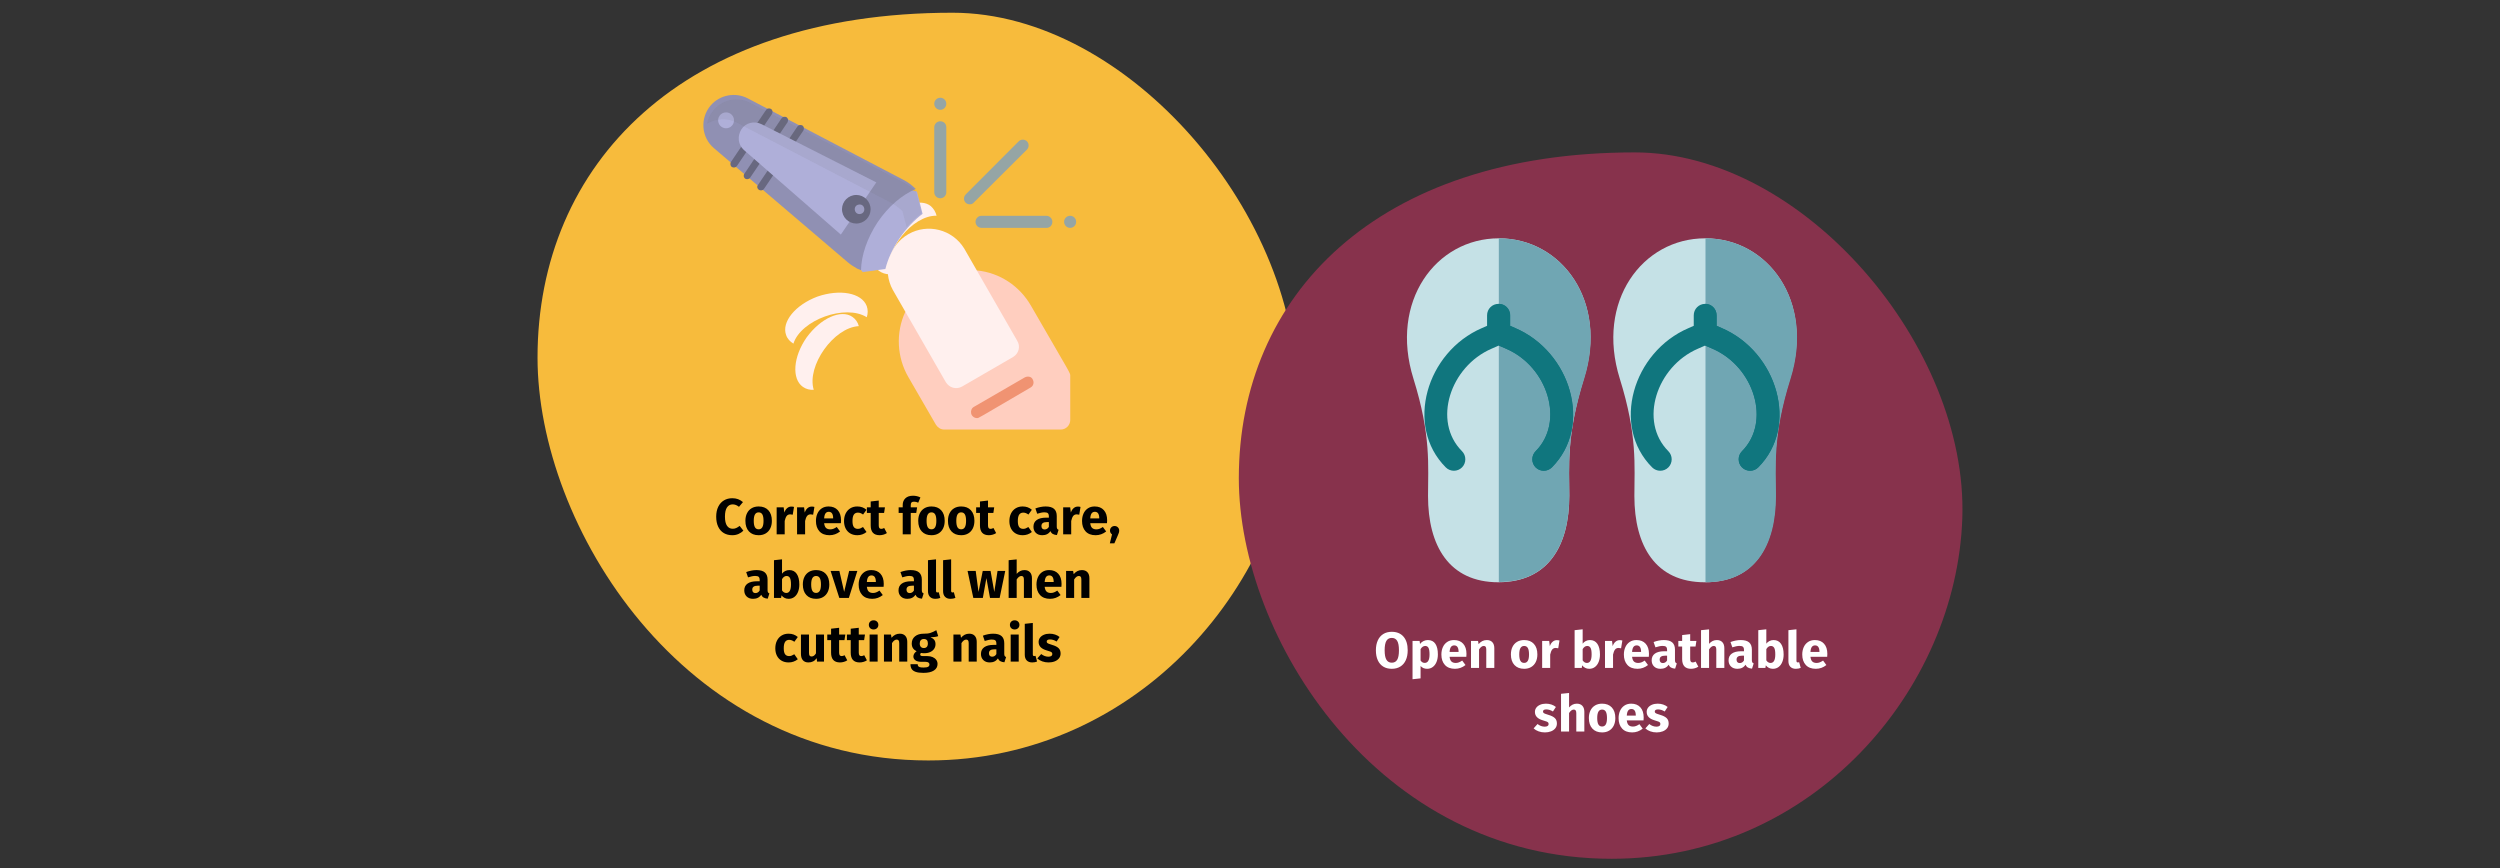 <?xml version="1.0" encoding="UTF-8"?>
<svg xmlns="http://www.w3.org/2000/svg" xmlns:xlink="http://www.w3.org/1999/xlink" width="786px" height="273px" viewBox="0 0 786 273" version="1.1">
  <rect x="0" y="0" width="786" height="273" fill="#333333" stroke="none"/>
  <title>onychocryptosis-eingewachsener-nagel-vorbeugung-en</title>
  <g id="Page-1" stroke="none" stroke-width="1" fill="none" fill-rule="evenodd">
    <g id="vorlage" transform="translate(-123, -2181)">
      <g id="onychocryptosis-eingewachsener-nagel-vorbeugung-en" transform="translate(123, 2181)">
        <rect id="Rectangle" x="0" y="0" width="786" height="273"></rect>
        <g id="Group-2" transform="translate(169, 4)" fill-rule="nonzero">
          <g id="Oval-Copy-2-Clipped" fill="#F7BB3C">
            <path d="M122.868,235.088 C189.243,235.088 236.653,178.667 238.55,121.646 C240.446,64.624 186.149,0 130.454,0 C45.215,0 7.10542736e-15,47.818 7.10542736e-15,108.441 C7.10542736e-15,161.161 45.514,235.088 122.868,235.088 Z" id="Oval-Copy-2"></path>
          </g>
          <g id="nail-clipper-Clipped" transform="translate(77.86, 26.728)">
            <g id="Group" transform="translate(-0, 0)">
              <path d="M60.279,54.303 C67.466,55.003 73.754,59.204 77.347,65.507 C90.223,87.815 89.624,86.415 89.624,87.515 L89.624,101.32 C89.624,102.921 88.326,104.321 86.63,104.321 L49.999,104.321 C48.901,104.321 48.003,103.721 47.404,102.821 L38.72,87.815 C35.127,81.613 34.728,73.91 37.722,67.407 L60.279,54.303 Z" id="Shape" fill="#FFCEBF"></path>
              <path d="M71.658,81.513 L55.588,90.816 C53.792,91.817 51.596,91.216 50.498,89.416 L33.829,60.405 C30.436,54.202 32.632,46.4 38.72,42.898 C44.809,39.397 52.594,41.398 56.287,47.4 L72.955,76.411 C74.053,78.212 73.455,80.412 71.658,81.513 L71.658,81.513 Z" id="Shape_1_" fill="#FFF0EE"></path>
              <path d="M60.279,100.72 C59.481,100.72 58.682,100.12 58.483,99.319 C58.283,98.519 58.583,97.619 59.281,97.219 L75.351,87.915 C75.75,87.715 76.249,87.615 76.748,87.715 C77.247,87.815 77.647,88.115 77.846,88.615 C78.345,89.516 78.046,90.616 77.148,91.116 C59.78,101.22 60.978,100.72 60.279,100.72 Z" id="Shape_2_" fill="#F09372"></path>
              <g transform="translate(46.868, 0)" fill="#95A5A5">
                <path d="M35.333,40.915 L14.872,40.915 C13.874,40.915 12.976,40.115 12.976,39.015 C12.976,38.014 13.774,37.114 14.872,37.114 L35.233,37.114 C36.232,37.114 37.13,37.914 37.13,39.015 C37.13,40.115 36.331,40.915 35.333,40.915 Z" id="Shape_3_"></path>
                <path d="M1.896,31.612 C0.898,31.612 0,30.812 0,29.711 L0,9.303 C0,8.303 0.798,7.403 1.896,7.403 C2.994,7.403 3.793,8.203 3.793,9.303 L3.793,29.711 C3.793,30.812 2.895,31.612 1.896,31.612 Z" id="Shape_4_"></path>
                <path d="M11.179,33.513 C10.38,33.513 9.782,33.112 9.482,32.412 C9.183,31.712 9.382,30.912 9.881,30.411 L26.55,13.705 C27.249,13.005 28.446,13.005 29.145,13.705 C29.844,14.405 29.844,15.606 29.145,16.306 L12.476,32.912 C12.177,33.313 11.678,33.513 11.179,33.513 Z" id="Shape_5_"></path>
                <ellipse id="Oval" cx="1.896" cy="1.901" rx="1.896" ry="1.901"></ellipse>
                <ellipse id="Oval_1_" cx="42.719" cy="39.015" rx="1.896" ry="1.901"></ellipse>
              </g>
              <path d="M45.807,34.095 C46.705,34.895 47.304,35.896 47.603,37.096 C40.018,36.896 31.035,48.1 32.731,55.503 C31.534,55.503 30.436,55.103 29.438,54.403 C26.144,51.702 27.042,44.999 31.534,39.397 C36.125,33.795 42.513,31.394 45.807,34.095 Z" id="Shape_6_" fill="#FFF0EE"></path>
              <path d="M25.645,65.507 C26.044,66.607 26.044,67.908 25.645,69.008 C18.957,64.806 4.984,69.808 2.588,77.311 C1.59,76.711 0.692,75.811 0.293,74.61 C-1.205,70.509 3.187,65.107 10.174,62.506 C17.161,60.105 24.048,61.305 25.645,65.507 Z" id="Shape_7_" fill="#FFF0EE"></path>
              <path d="M21.153,68.908 C22.151,69.608 22.85,70.609 23.149,71.809 C15.264,72.209 6.681,84.314 8.976,91.817 C7.779,91.917 6.581,91.617 5.583,90.916 C1.989,88.415 2.488,81.413 6.78,75.31 C11.172,69.308 17.56,66.407 21.153,68.908 Z" id="Shape_8_" fill="#FFF0EE"></path>
            </g>
          </g>
          <path d="M337.663,266 C401.043,266 446.158,212.78 447.954,158.86 C449.751,104.939 398.049,43.917 344.949,43.917 C263.602,43.917 220.484,89.134 220.484,146.355 C220.484,196.174 263.902,266 337.663,266 Z" id="Oval-Copy-4" fill="#87324C"></path>
          <g id="Path" transform="translate(273.347, 70.927)">
            <path d="M28.883,0 C9.12,0 -5.552,19.807 2.034,44.117 C7.623,62.023 6.625,71.527 6.625,81.03 C6.625,96.636 13.212,108.141 28.783,108.141 C44.553,108.041 51.041,96.536 51.041,80.93 C51.041,71.727 50.043,62.123 55.632,44.017 C63.318,19.807 48.646,0 28.883,0 Z" fill="#C5E1E6"></path>
            <path d="M55.732,44.117 C50.043,62.123 51.041,71.727 51.041,80.93 C51.041,96.536 44.453,108.041 28.883,108.041 L28.883,108.041 L28.883,0 L28.883,0 C48.646,0 63.318,19.807 55.732,44.117 Z" fill="#70A6B3"></path>
            <path d="M33.973,28.211 L32.376,27.51 L32.376,24.209 C32.376,22.208 30.779,20.608 28.783,20.608 C26.787,20.608 25.19,22.208 25.19,24.209 L25.19,27.51 L23.593,28.211 C6.126,35.713 -0.761,59.022 12.214,72.027 C13.612,73.428 15.907,73.428 17.305,72.027 C18.702,70.627 18.702,68.326 17.305,66.925 C7.922,57.522 13.612,40.315 26.587,34.713 L28.883,33.713 L31.179,34.713 C44.354,40.415 49.644,57.722 40.461,66.925 C39.064,68.326 39.064,70.627 40.461,72.027 C41.858,73.428 44.154,73.428 45.551,72.027 C58.527,59.022 51.54,35.713 33.973,28.211 Z" fill="#10767E"></path>
            <path d="M45.551,72.027 C44.154,73.428 41.858,73.428 40.461,72.027 C39.064,70.627 39.064,68.326 40.461,66.925 C49.644,57.722 44.354,40.415 31.179,34.713 L28.883,33.713 L28.883,20.608 C30.879,20.608 32.476,22.208 32.476,24.209 L32.476,27.51 L34.073,28.211 C51.54,35.713 58.527,59.022 45.551,72.027 L45.551,72.027 Z" fill="#10767E"></path>
            <path d="M93.76,0 C73.998,0 59.325,19.807 66.911,44.117 C72.501,62.023 71.502,71.527 71.502,81.03 C71.502,96.636 78.09,108.141 93.661,108.141 C109.331,108.141 115.819,96.636 115.819,81.03 C115.819,71.827 114.821,62.223 120.41,44.117 C128.195,19.807 113.523,0 93.76,0 Z" fill="#C5E1E6"></path>
            <path d="M120.61,44.117 C114.92,62.123 116.018,71.827 116.018,81.03 C116.018,96.636 109.431,108.141 93.86,108.141 L93.86,108.141 L93.86,0 L93.86,0 C113.523,0 128.195,19.807 120.61,44.117 Z" fill="#70A6B3"></path>
            <path d="M98.951,28.211 L97.354,27.51 L97.354,24.209 C97.354,22.208 95.757,20.608 93.76,20.608 C91.764,20.608 90.167,22.208 90.167,24.209 L90.167,27.51 L88.57,28.211 C71.003,35.713 64.116,59.022 77.092,72.027 C78.489,73.428 80.785,73.428 82.182,72.027 C83.58,70.627 83.58,68.326 82.182,66.925 C72.8,57.522 78.489,40.315 91.465,34.713 L93.76,33.713 L96.056,34.713 C109.231,40.415 114.521,57.722 105.339,66.925 C103.941,68.326 103.941,70.627 105.339,72.027 C106.736,73.428 109.032,73.428 110.429,72.027 C123.404,59.022 116.418,35.713 98.951,28.211 L98.951,28.211 Z" fill="#10767E"></path>
            <path d="M110.429,72.027 C109.032,73.428 106.736,73.428 105.339,72.027 C103.941,70.627 103.941,68.326 105.339,66.925 C114.521,57.722 109.231,40.415 96.056,34.713 L93.76,33.713 L93.76,20.608 C95.757,20.608 97.354,22.208 97.354,24.209 L97.354,27.51 L98.951,28.211 C116.418,35.713 123.404,59.022 110.429,72.027 L110.429,72.027 Z" fill="#10767E"></path>
          </g>
        </g>
        <g id="nail-clippers" transform="translate(256.186, 56.794) rotate(79) translate(-256.186, -56.794) translate(224.695, 25.541)" fill-rule="nonzero">
          <path d="M62.583,21.972 L62.983,14.781 C59.986,13.383 57.09,11.286 54.393,8.589 C51.697,5.893 49.6,2.896 48.201,0 L41.01,0.399 L38.114,6.292 L56.691,24.968 L62.583,21.972 L62.583,21.972 L62.583,21.972 Z" id="Path_1_" fill="#AFAFD9"></path>
          <path d="M61.884,22.372 C57.29,21.373 52.396,18.576 48.101,14.382 C43.807,10.087 41.11,5.193 40.112,0.599 C38.813,1.498 37.615,2.497 36.616,3.795 L2.06,47.04 C-0.637,50.436 -0.736,55.429 2.06,58.925 C5.356,63.02 11.348,63.719 15.443,60.423 L58.688,25.967 C59.587,25.268 60.386,24.369 61.185,23.47 C61.385,23.071 61.684,22.771 61.884,22.372 Z" id="Path_2_" fill="#9090B3"></path>
          <circle id="Oval_2_" fill="#AFAFD9" cx="7.553" cy="55.03" r="2.497"></circle>
          <g id="Group_1_" transform="translate(6.431, 31.473)" fill="#686880">
            <path d="M22.971,17.578 L7.291,1.898 C6.891,1.498 6.891,0.799 7.291,0.3 C7.69,-0.1 8.389,-0.1 8.889,0.3 L24.569,15.98 C24.968,16.379 24.968,17.078 24.569,17.578 C24.069,18.077 23.37,18.077 22.971,17.578 Z" id="Path_3_"></path>
            <path d="M18.676,21.073 L3.795,6.292 C3.396,5.893 3.396,5.193 3.795,4.694 C4.195,4.295 4.894,4.295 5.393,4.694 L20.274,19.575 C20.674,19.975 20.674,20.674 20.274,21.173 C19.775,21.573 19.076,21.573 18.676,21.073 Z" id="Path_4_"></path>
            <path d="M14.282,24.569 L0.3,10.587 C-0.1,10.187 -0.1,9.488 0.3,8.989 C0.699,8.589 1.398,8.589 1.898,8.989 L15.88,22.971 C16.279,23.37 16.279,24.069 15.88,24.569 C15.48,24.968 14.781,24.968 14.282,24.569 Z" id="Path_5_"></path>
          </g>
          <path d="M35.717,12.384 L10.849,44.344 C9.351,46.341 9.451,49.137 11.248,50.835 C13.046,52.533 15.743,52.833 17.74,51.335 L49.699,26.466 L35.717,12.384 Z" id="Path_6_" fill="#AFAFD9"></path>
          <circle id="Oval_3_" fill="#686880" cx="42.808" cy="20.174" r="4.494"></circle>
          <circle id="Oval_4_" fill="#9D9DC2" cx="43.008" cy="19.176" r="1.498"></circle>
          <g id="Group_2_" opacity="0.1" transform="translate(1.55, 0.233)" fill="#626262">
            <path d="M7.353,51.634 L41.21,8.989 C42.209,7.69 43.407,6.691 44.606,5.793 L49.799,5.493 C48.401,3.695 47.302,1.898 46.404,0 L39.313,0.399 C38.014,1.298 36.916,2.297 35.917,3.595 L2.06,46.241 C-0.637,49.637 -0.736,54.531 2.06,58.026 C3.159,59.325 4.457,60.323 5.955,60.922 C4.757,57.826 5.256,54.231 7.353,51.634 Z" id="Path_7_"></path>
          </g>
        </g>
        <path d="M437.572,210.272 C438.607,210.272 439.5,210.04 440.252,209.576 C441.004,209.112 441.58,208.443 441.98,207.568 C442.38,206.693 442.58,205.653 442.58,204.448 C442.58,202.603 442.14,201.173 441.26,200.16 C440.38,199.147 439.151,198.64 437.572,198.64 C436.537,198.64 435.647,198.872 434.9,199.336 C434.153,199.8 433.58,200.469 433.18,201.344 C432.78,202.219 432.58,203.253 432.58,204.448 C432.58,205.675 432.78,206.723 433.18,207.592 C433.58,208.461 434.153,209.125 434.9,209.584 C435.647,210.043 436.537,210.272 437.572,210.272 Z M437.572,208.352 C436.825,208.352 436.265,208.043 435.892,207.424 C435.519,206.805 435.332,205.813 435.332,204.448 C435.332,203.083 435.516,202.093 435.884,201.48 C436.252,200.867 436.815,200.56 437.572,200.56 C438.329,200.56 438.895,200.864 439.268,201.472 C439.641,202.08 439.828,203.072 439.828,204.448 C439.828,205.824 439.644,206.819 439.276,207.432 C438.908,208.045 438.34,208.352 437.572,208.352 Z M444.1,213.552 L446.628,213.28 L446.628,209.392 C447.151,209.979 447.839,210.272 448.692,210.272 C449.375,210.272 449.972,210.077 450.484,209.688 C450.996,209.299 451.388,208.76 451.66,208.072 C451.932,207.384 452.068,206.603 452.068,205.728 C452.068,204.309 451.807,203.205 451.284,202.416 C450.761,201.627 449.967,201.232 448.9,201.232 C448.452,201.232 448.015,201.331 447.588,201.528 C447.161,201.725 446.783,202.032 446.452,202.448 L446.452,202.448 L446.324,201.504 L444.1,201.504 L444.1,213.552 Z M447.924,208.416 C447.401,208.416 446.969,208.165 446.628,207.664 L446.628,207.664 L446.628,204.08 C446.82,203.76 447.041,203.515 447.292,203.344 C447.543,203.173 447.812,203.088 448.1,203.088 C448.548,203.088 448.884,203.283 449.108,203.672 C449.332,204.061 449.444,204.757 449.444,205.76 C449.444,207.531 448.937,208.416 447.924,208.416 Z M457.444,210.272 C458.66,210.272 459.764,209.877 460.756,209.088 L460.756,209.088 L459.716,207.68 C459.343,207.936 458.996,208.125 458.676,208.248 C458.356,208.371 458.025,208.432 457.684,208.432 C457.119,208.432 456.676,208.288 456.356,208 C456.036,207.712 455.833,207.211 455.748,206.496 L455.748,206.496 L461.012,206.496 C461.044,206.24 461.06,205.936 461.06,205.584 C461.06,204.219 460.713,203.152 460.02,202.384 C459.327,201.616 458.367,201.232 457.14,201.232 C456.308,201.232 455.593,201.432 454.996,201.832 C454.399,202.232 453.945,202.776 453.636,203.464 C453.327,204.152 453.172,204.928 453.172,205.792 C453.172,207.157 453.54,208.245 454.276,209.056 C455.012,209.867 456.068,210.272 457.444,210.272 Z M458.58,204.976 L455.748,204.976 C455.801,204.24 455.948,203.712 456.188,203.392 C456.428,203.072 456.767,202.912 457.204,202.912 C458.1,202.912 458.559,203.563 458.58,204.864 L458.58,204.864 L458.58,204.976 Z M465.012,210 L465.012,204.192 C465.481,203.456 465.972,203.088 466.484,203.088 C466.751,203.088 466.951,203.171 467.084,203.336 C467.217,203.501 467.284,203.797 467.284,204.224 L467.284,204.224 L467.284,210 L469.812,210 L469.812,203.792 C469.812,202.981 469.604,202.352 469.188,201.904 C468.772,201.456 468.196,201.232 467.46,201.232 C466.937,201.232 466.465,201.339 466.044,201.552 C465.623,201.765 465.231,202.085 464.868,202.512 L464.868,202.512 L464.692,201.504 L462.484,201.504 L462.484,210 L465.012,210 Z M479.188,210.272 C480.041,210.272 480.78,210.085 481.404,209.712 C482.028,209.339 482.508,208.813 482.844,208.136 C483.18,207.459 483.348,206.667 483.348,205.76 C483.348,204.331 482.98,203.219 482.244,202.424 C481.508,201.629 480.489,201.232 479.188,201.232 C478.335,201.232 477.596,201.419 476.972,201.792 C476.348,202.165 475.868,202.691 475.532,203.368 C475.196,204.045 475.028,204.837 475.028,205.744 C475.028,207.173 475.399,208.285 476.14,209.08 C476.881,209.875 477.897,210.272 479.188,210.272 Z M479.188,208.416 C478.665,208.416 478.279,208.203 478.028,207.776 C477.777,207.349 477.652,206.672 477.652,205.744 C477.652,204.837 477.78,204.168 478.036,203.736 C478.292,203.304 478.676,203.088 479.188,203.088 C479.711,203.088 480.097,203.301 480.348,203.728 C480.599,204.155 480.724,204.832 480.724,205.76 C480.724,206.667 480.596,207.336 480.34,207.768 C480.084,208.2 479.7,208.416 479.188,208.416 Z M487.38,210 L487.38,205.792 C487.529,205.099 487.735,204.579 487.996,204.232 C488.257,203.885 488.639,203.712 489.14,203.712 C489.332,203.712 489.588,203.749 489.908,203.824 L489.908,203.824 L490.308,201.376 C490.052,201.301 489.769,201.264 489.46,201.264 C488.969,201.264 488.529,201.432 488.14,201.768 C487.751,202.104 487.46,202.565 487.268,203.152 L487.268,203.152 L487.06,201.504 L484.852,201.504 L484.852,210 L487.38,210 Z M499.652,210.272 C500.345,210.272 500.945,210.08 501.452,209.696 C501.959,209.312 502.348,208.779 502.62,208.096 C502.892,207.413 503.028,206.635 503.028,205.76 C503.028,204.331 502.756,203.219 502.212,202.424 C501.668,201.629 500.889,201.232 499.876,201.232 C499.407,201.232 498.972,201.333 498.572,201.536 C498.172,201.739 497.844,202.016 497.588,202.368 L497.588,202.368 L497.588,197.856 L495.06,198.128 L495.06,210 L497.3,210 L497.428,209.184 C497.695,209.525 498.017,209.792 498.396,209.984 C498.775,210.176 499.193,210.272 499.652,210.272 Z M498.916,208.432 C498.649,208.432 498.401,208.36 498.172,208.216 C497.943,208.072 497.748,207.872 497.588,207.616 L497.588,207.616 L497.588,204.08 C497.983,203.419 498.463,203.088 499.028,203.088 C499.476,203.088 499.817,203.28 500.052,203.664 C500.287,204.048 500.404,204.747 500.404,205.76 C500.404,207.541 499.908,208.432 498.916,208.432 Z M507.14,210 L507.14,205.792 C507.289,205.099 507.495,204.579 507.756,204.232 C508.017,203.885 508.399,203.712 508.9,203.712 C509.092,203.712 509.348,203.749 509.668,203.824 L509.668,203.824 L510.068,201.376 C509.812,201.301 509.529,201.264 509.22,201.264 C508.729,201.264 508.289,201.432 507.9,201.768 C507.511,202.104 507.22,202.565 507.028,203.152 L507.028,203.152 L506.82,201.504 L504.612,201.504 L504.612,210 L507.14,210 Z M514.82,210.272 C516.036,210.272 517.14,209.877 518.132,209.088 L518.132,209.088 L517.092,207.68 C516.719,207.936 516.372,208.125 516.052,208.248 C515.732,208.371 515.401,208.432 515.06,208.432 C514.495,208.432 514.052,208.288 513.732,208 C513.412,207.712 513.209,207.211 513.124,206.496 L513.124,206.496 L518.388,206.496 C518.42,206.24 518.436,205.936 518.436,205.584 C518.436,204.219 518.089,203.152 517.396,202.384 C516.703,201.616 515.743,201.232 514.516,201.232 C513.684,201.232 512.969,201.432 512.372,201.832 C511.775,202.232 511.321,202.776 511.012,203.464 C510.703,204.152 510.548,204.928 510.548,205.792 C510.548,207.157 510.916,208.245 511.652,209.056 C512.388,209.867 513.444,210.272 514.82,210.272 Z M515.956,204.976 L513.124,204.976 C513.177,204.24 513.324,203.712 513.564,203.392 C513.804,203.072 514.143,202.912 514.58,202.912 C515.476,202.912 515.935,203.563 515.956,204.864 L515.956,204.864 L515.956,204.976 Z M522.052,210.272 C523.204,210.272 524.057,209.845 524.612,208.992 C524.793,209.397 525.049,209.693 525.38,209.88 C525.711,210.067 526.137,210.181 526.66,210.224 L526.66,210.224 L527.188,208.576 C526.985,208.501 526.839,208.389 526.748,208.24 C526.657,208.091 526.612,207.856 526.612,207.536 L526.612,207.536 L526.612,204.24 C526.612,203.237 526.329,202.485 525.764,201.984 C525.199,201.483 524.308,201.232 523.092,201.232 C522.612,201.232 522.092,201.285 521.532,201.392 C520.972,201.499 520.425,201.653 519.892,201.856 L519.892,201.856 L520.468,203.52 C520.884,203.381 521.289,203.272 521.684,203.192 C522.079,203.112 522.415,203.072 522.692,203.072 C523.225,203.072 523.599,203.165 523.812,203.352 C524.025,203.539 524.132,203.883 524.132,204.384 L524.132,204.384 L524.132,204.752 L523.268,204.752 C521.977,204.752 520.991,204.997 520.308,205.488 C519.625,205.979 519.284,206.688 519.284,207.616 C519.284,208.405 519.535,209.045 520.036,209.536 C520.537,210.027 521.209,210.272 522.052,210.272 Z M522.788,208.464 C522.479,208.464 522.236,208.371 522.06,208.184 C521.884,207.997 521.796,207.733 521.796,207.392 C521.796,206.965 521.937,206.651 522.22,206.448 C522.503,206.245 522.932,206.144 523.508,206.144 L523.508,206.144 L524.132,206.144 L524.132,207.648 C523.812,208.192 523.364,208.464 522.788,208.464 Z M531.652,210.272 C532.057,210.272 532.465,210.213 532.876,210.096 C533.287,209.979 533.647,209.813 533.956,209.6 L533.956,209.6 L533.108,208 C532.788,208.181 532.484,208.272 532.196,208.272 C531.919,208.272 531.716,208.187 531.588,208.016 C531.46,207.845 531.396,207.563 531.396,207.168 L531.396,207.168 L531.396,203.264 L533.076,203.264 L533.348,201.504 L531.396,201.504 L531.396,199.376 L528.868,199.664 L528.868,201.504 L527.668,201.504 L527.668,203.264 L528.868,203.264 L528.868,207.2 C528.868,209.237 529.796,210.261 531.652,210.272 Z M537.332,210 L537.332,204.176 C537.801,203.451 538.292,203.088 538.804,203.088 C539.06,203.088 539.257,203.171 539.396,203.336 C539.535,203.501 539.604,203.797 539.604,204.224 L539.604,204.224 L539.604,210 L542.132,210 L542.132,203.792 C542.132,202.981 541.924,202.352 541.508,201.904 C541.092,201.456 540.516,201.232 539.78,201.232 C539.289,201.232 538.847,201.331 538.452,201.528 C538.057,201.725 537.684,202.021 537.332,202.416 L537.332,202.416 L537.332,197.872 L534.804,198.128 L534.804,210 L537.332,210 Z M546.228,210.272 C547.38,210.272 548.233,209.845 548.788,208.992 C548.969,209.397 549.225,209.693 549.556,209.88 C549.887,210.067 550.313,210.181 550.836,210.224 L550.836,210.224 L551.364,208.576 C551.161,208.501 551.015,208.389 550.924,208.24 C550.833,208.091 550.788,207.856 550.788,207.536 L550.788,207.536 L550.788,204.24 C550.788,203.237 550.505,202.485 549.94,201.984 C549.375,201.483 548.484,201.232 547.268,201.232 C546.788,201.232 546.268,201.285 545.708,201.392 C545.148,201.499 544.601,201.653 544.068,201.856 L544.068,201.856 L544.644,203.52 C545.06,203.381 545.465,203.272 545.86,203.192 C546.255,203.112 546.591,203.072 546.868,203.072 C547.401,203.072 547.775,203.165 547.988,203.352 C548.201,203.539 548.308,203.883 548.308,204.384 L548.308,204.384 L548.308,204.752 L547.444,204.752 C546.153,204.752 545.167,204.997 544.484,205.488 C543.801,205.979 543.46,206.688 543.46,207.616 C543.46,208.405 543.711,209.045 544.212,209.536 C544.713,210.027 545.385,210.272 546.228,210.272 Z M546.964,208.464 C546.655,208.464 546.412,208.371 546.236,208.184 C546.06,207.997 545.972,207.733 545.972,207.392 C545.972,206.965 546.113,206.651 546.396,206.448 C546.679,206.245 547.108,206.144 547.684,206.144 L547.684,206.144 L548.308,206.144 L548.308,207.648 C547.988,208.192 547.54,208.464 546.964,208.464 Z M557.396,210.272 C558.089,210.272 558.689,210.08 559.196,209.696 C559.703,209.312 560.092,208.779 560.364,208.096 C560.636,207.413 560.772,206.635 560.772,205.76 C560.772,204.331 560.5,203.219 559.956,202.424 C559.412,201.629 558.633,201.232 557.62,201.232 C557.151,201.232 556.716,201.333 556.316,201.536 C555.916,201.739 555.588,202.016 555.332,202.368 L555.332,202.368 L555.332,197.856 L552.804,198.128 L552.804,210 L555.044,210 L555.172,209.184 C555.439,209.525 555.761,209.792 556.14,209.984 C556.519,210.176 556.937,210.272 557.396,210.272 Z M556.66,208.432 C556.393,208.432 556.145,208.36 555.916,208.216 C555.687,208.072 555.492,207.872 555.332,207.616 L555.332,207.616 L555.332,204.08 C555.727,203.419 556.207,203.088 556.772,203.088 C557.22,203.088 557.561,203.28 557.796,203.664 C558.031,204.048 558.148,204.747 558.148,205.76 C558.148,207.541 557.652,208.432 556.66,208.432 Z M564.612,210.272 C565.177,210.272 565.689,210.176 566.148,209.984 L566.148,209.984 L565.652,208.192 C565.524,208.245 565.385,208.272 565.236,208.272 C564.948,208.272 564.804,208.096 564.804,207.744 L564.804,207.744 L564.804,197.856 L562.276,198.128 L562.276,207.84 C562.276,208.619 562.481,209.219 562.892,209.64 C563.303,210.061 563.876,210.272 564.612,210.272 Z M570.9,210.272 C572.116,210.272 573.22,209.877 574.212,209.088 L574.212,209.088 L573.172,207.68 C572.799,207.936 572.452,208.125 572.132,208.248 C571.812,208.371 571.481,208.432 571.14,208.432 C570.575,208.432 570.132,208.288 569.812,208 C569.492,207.712 569.289,207.211 569.204,206.496 L569.204,206.496 L574.468,206.496 C574.5,206.24 574.516,205.936 574.516,205.584 C574.516,204.219 574.169,203.152 573.476,202.384 C572.783,201.616 571.823,201.232 570.596,201.232 C569.764,201.232 569.049,201.432 568.452,201.832 C567.855,202.232 567.401,202.776 567.092,203.464 C566.783,204.152 566.628,204.928 566.628,205.792 C566.628,207.157 566.996,208.245 567.732,209.056 C568.468,209.867 569.524,210.272 570.9,210.272 Z M572.036,204.976 L569.204,204.976 C569.257,204.24 569.404,203.712 569.644,203.392 C569.884,203.072 570.223,202.912 570.66,202.912 C571.556,202.912 572.015,203.563 572.036,204.864 L572.036,204.864 L572.036,204.976 Z M485.716,230.272 C486.42,230.272 487.06,230.16 487.636,229.936 C488.212,229.712 488.665,229.389 488.996,228.968 C489.327,228.547 489.492,228.048 489.492,227.472 C489.492,226.747 489.276,226.179 488.844,225.768 C488.412,225.357 487.753,225.024 486.868,224.768 C486.356,224.619 485.977,224.491 485.732,224.384 C485.487,224.277 485.324,224.173 485.244,224.072 C485.164,223.971 485.124,223.84 485.124,223.68 C485.124,223.477 485.212,223.32 485.388,223.208 C485.564,223.096 485.817,223.04 486.148,223.04 C486.852,223.04 487.551,223.259 488.244,223.696 L488.244,223.696 L489.172,222.272 C488.767,221.941 488.297,221.685 487.764,221.504 C487.231,221.323 486.66,221.232 486.052,221.232 C485.359,221.232 484.748,221.347 484.22,221.576 C483.692,221.805 483.287,222.115 483.004,222.504 C482.721,222.893 482.58,223.333 482.58,223.824 C482.58,224.475 482.788,225.019 483.204,225.456 C483.62,225.893 484.249,226.235 485.092,226.48 C485.625,226.629 486.015,226.755 486.26,226.856 C486.505,226.957 486.671,227.067 486.756,227.184 C486.841,227.301 486.884,227.461 486.884,227.664 C486.884,227.92 486.775,228.117 486.556,228.256 C486.337,228.395 486.036,228.464 485.652,228.464 C484.863,228.464 484.111,228.187 483.396,227.632 L483.396,227.632 L482.164,229.008 C482.591,229.403 483.111,229.712 483.724,229.936 C484.337,230.16 485.001,230.272 485.716,230.272 Z M493.316,230 L493.316,224.176 C493.785,223.451 494.276,223.088 494.788,223.088 C495.044,223.088 495.241,223.171 495.38,223.336 C495.519,223.501 495.588,223.797 495.588,224.224 L495.588,224.224 L495.588,230 L498.116,230 L498.116,223.792 C498.116,222.981 497.908,222.352 497.492,221.904 C497.076,221.456 496.5,221.232 495.764,221.232 C495.273,221.232 494.831,221.331 494.436,221.528 C494.041,221.725 493.668,222.021 493.316,222.416 L493.316,222.416 L493.316,217.872 L490.788,218.128 L490.788,230 L493.316,230 Z M503.7,230.272 C504.553,230.272 505.292,230.085 505.916,229.712 C506.54,229.339 507.02,228.813 507.356,228.136 C507.692,227.459 507.86,226.667 507.86,225.76 C507.86,224.331 507.492,223.219 506.756,222.424 C506.02,221.629 505.001,221.232 503.7,221.232 C502.847,221.232 502.108,221.419 501.484,221.792 C500.86,222.165 500.38,222.691 500.044,223.368 C499.708,224.045 499.54,224.837 499.54,225.744 C499.54,227.173 499.911,228.285 500.652,229.08 C501.393,229.875 502.409,230.272 503.7,230.272 Z M503.7,228.416 C503.177,228.416 502.791,228.203 502.54,227.776 C502.289,227.349 502.164,226.672 502.164,225.744 C502.164,224.837 502.292,224.168 502.548,223.736 C502.804,223.304 503.188,223.088 503.7,223.088 C504.223,223.088 504.609,223.301 504.86,223.728 C505.111,224.155 505.236,224.832 505.236,225.76 C505.236,226.667 505.108,227.336 504.852,227.768 C504.596,228.2 504.212,228.416 503.7,228.416 Z M513.156,230.272 C514.372,230.272 515.476,229.877 516.468,229.088 L516.468,229.088 L515.428,227.68 C515.055,227.936 514.708,228.125 514.388,228.248 C514.068,228.371 513.737,228.432 513.396,228.432 C512.831,228.432 512.388,228.288 512.068,228 C511.748,227.712 511.545,227.211 511.46,226.496 L511.46,226.496 L516.724,226.496 C516.756,226.24 516.772,225.936 516.772,225.584 C516.772,224.219 516.425,223.152 515.732,222.384 C515.039,221.616 514.079,221.232 512.852,221.232 C512.02,221.232 511.305,221.432 510.708,221.832 C510.111,222.232 509.657,222.776 509.348,223.464 C509.039,224.152 508.884,224.928 508.884,225.792 C508.884,227.157 509.252,228.245 509.988,229.056 C510.724,229.867 511.78,230.272 513.156,230.272 Z M514.292,224.976 L511.46,224.976 C511.513,224.24 511.66,223.712 511.9,223.392 C512.14,223.072 512.479,222.912 512.916,222.912 C513.812,222.912 514.271,223.563 514.292,224.864 L514.292,224.864 L514.292,224.976 Z M520.852,230.272 C521.556,230.272 522.196,230.16 522.772,229.936 C523.348,229.712 523.801,229.389 524.132,228.968 C524.463,228.547 524.628,228.048 524.628,227.472 C524.628,226.747 524.412,226.179 523.98,225.768 C523.548,225.357 522.889,225.024 522.004,224.768 C521.492,224.619 521.113,224.491 520.868,224.384 C520.623,224.277 520.46,224.173 520.38,224.072 C520.3,223.971 520.26,223.84 520.26,223.68 C520.26,223.477 520.348,223.32 520.524,223.208 C520.7,223.096 520.953,223.04 521.284,223.04 C521.988,223.04 522.687,223.259 523.38,223.696 L523.38,223.696 L524.308,222.272 C523.903,221.941 523.433,221.685 522.9,221.504 C522.367,221.323 521.796,221.232 521.188,221.232 C520.495,221.232 519.884,221.347 519.356,221.576 C518.828,221.805 518.423,222.115 518.14,222.504 C517.857,222.893 517.716,223.333 517.716,223.824 C517.716,224.475 517.924,225.019 518.34,225.456 C518.756,225.893 519.385,226.235 520.228,226.48 C520.761,226.629 521.151,226.755 521.396,226.856 C521.641,226.957 521.807,227.067 521.892,227.184 C521.977,227.301 522.02,227.461 522.02,227.664 C522.02,227.92 521.911,228.117 521.692,228.256 C521.473,228.395 521.172,228.464 520.788,228.464 C519.999,228.464 519.247,228.187 518.532,227.632 L518.532,227.632 L517.3,229.008 C517.727,229.403 518.247,229.712 518.86,229.936 C519.473,230.16 520.137,230.272 520.852,230.272 Z" id="Openorbreathableshoes" fill="#FFFFFF" fill-rule="nonzero"></path>
        <path d="M230.244,168.272 C230.959,168.272 231.612,168.139 232.204,167.872 C232.796,167.605 233.3,167.264 233.716,166.848 L233.716,166.848 L232.548,165.344 C232.164,165.632 231.807,165.853 231.476,166.008 C231.145,166.163 230.777,166.24 230.372,166.24 C229.604,166.24 229.004,165.928 228.572,165.304 C228.14,164.68 227.924,163.723 227.924,162.432 C227.924,161.12 228.14,160.149 228.572,159.52 C229.004,158.891 229.593,158.576 230.34,158.576 C230.703,158.576 231.044,158.64 231.364,158.768 C231.684,158.896 232.009,159.088 232.34,159.344 L232.34,159.344 L233.588,157.856 C233.108,157.451 232.599,157.147 232.06,156.944 C231.521,156.741 230.905,156.64 230.212,156.64 C229.241,156.64 228.375,156.867 227.612,157.32 C226.849,157.773 226.252,158.437 225.82,159.312 C225.388,160.187 225.172,161.227 225.172,162.432 C225.172,163.669 225.383,164.728 225.804,165.608 C226.225,166.488 226.815,167.152 227.572,167.6 C228.329,168.048 229.22,168.272 230.244,168.272 Z M238.516,168.272 C239.369,168.272 240.108,168.085 240.732,167.712 C241.356,167.339 241.836,166.813 242.172,166.136 C242.508,165.459 242.676,164.667 242.676,163.76 C242.676,162.331 242.308,161.219 241.572,160.424 C240.836,159.629 239.817,159.232 238.516,159.232 C237.663,159.232 236.924,159.419 236.3,159.792 C235.676,160.165 235.196,160.691 234.86,161.368 C234.524,162.045 234.356,162.837 234.356,163.744 C234.356,165.173 234.727,166.285 235.468,167.08 C236.209,167.875 237.225,168.272 238.516,168.272 Z M238.516,166.416 C237.993,166.416 237.607,166.203 237.356,165.776 C237.105,165.349 236.98,164.672 236.98,163.744 C236.98,162.837 237.108,162.168 237.364,161.736 C237.62,161.304 238.004,161.088 238.516,161.088 C239.039,161.088 239.425,161.301 239.676,161.728 C239.927,162.155 240.052,162.832 240.052,163.76 C240.052,164.667 239.924,165.336 239.668,165.768 C239.412,166.2 239.028,166.416 238.516,166.416 Z M246.708,168 L246.708,163.792 C246.857,163.099 247.063,162.579 247.324,162.232 C247.585,161.885 247.967,161.712 248.468,161.712 C248.66,161.712 248.916,161.749 249.236,161.824 L249.236,161.824 L249.636,159.376 C249.38,159.301 249.097,159.264 248.788,159.264 C248.297,159.264 247.857,159.432 247.468,159.768 C247.079,160.104 246.788,160.565 246.596,161.152 L246.596,161.152 L246.388,159.504 L244.18,159.504 L244.18,168 L246.708,168 Z M253.124,168 L253.124,163.792 C253.273,163.099 253.479,162.579 253.74,162.232 C254.001,161.885 254.383,161.712 254.884,161.712 C255.076,161.712 255.332,161.749 255.652,161.824 L255.652,161.824 L256.052,159.376 C255.796,159.301 255.513,159.264 255.204,159.264 C254.713,159.264 254.273,159.432 253.884,159.768 C253.495,160.104 253.204,160.565 253.012,161.152 L253.012,161.152 L252.804,159.504 L250.596,159.504 L250.596,168 L253.124,168 Z M260.804,168.272 C262.02,168.272 263.124,167.877 264.116,167.088 L264.116,167.088 L263.076,165.68 C262.703,165.936 262.356,166.125 262.036,166.248 C261.716,166.371 261.385,166.432 261.044,166.432 C260.479,166.432 260.036,166.288 259.716,166 C259.396,165.712 259.193,165.211 259.108,164.496 L259.108,164.496 L264.372,164.496 C264.404,164.24 264.42,163.936 264.42,163.584 C264.42,162.219 264.073,161.152 263.38,160.384 C262.687,159.616 261.727,159.232 260.5,159.232 C259.668,159.232 258.953,159.432 258.356,159.832 C257.759,160.232 257.305,160.776 256.996,161.464 C256.687,162.152 256.532,162.928 256.532,163.792 C256.532,165.157 256.9,166.245 257.636,167.056 C258.372,167.867 259.428,168.272 260.804,168.272 Z M261.94,162.976 L259.108,162.976 C259.161,162.24 259.308,161.712 259.548,161.392 C259.788,161.072 260.127,160.912 260.564,160.912 C261.46,160.912 261.919,161.563 261.94,162.864 L261.94,162.864 L261.94,162.976 Z M269.572,168.272 C270.639,168.272 271.593,167.936 272.436,167.264 L272.436,167.264 L271.332,165.696 C271.001,165.899 270.719,166.045 270.484,166.136 C270.249,166.227 269.988,166.272 269.7,166.272 C269.156,166.272 268.74,166.085 268.452,165.712 C268.164,165.339 268.02,164.704 268.02,163.808 C268.02,162.88 268.164,162.208 268.452,161.792 C268.74,161.376 269.167,161.168 269.732,161.168 C270.276,161.168 270.815,161.371 271.348,161.776 L271.348,161.776 L272.436,160.272 C272.02,159.92 271.577,159.659 271.108,159.488 C270.639,159.317 270.111,159.232 269.524,159.232 C268.692,159.232 267.961,159.427 267.332,159.816 C266.703,160.205 266.217,160.747 265.876,161.44 C265.535,162.133 265.364,162.928 265.364,163.824 C265.364,164.72 265.535,165.501 265.876,166.168 C266.217,166.835 266.703,167.352 267.332,167.72 C267.961,168.088 268.708,168.272 269.572,168.272 Z M276.532,168.272 C276.937,168.272 277.345,168.213 277.756,168.096 C278.167,167.979 278.527,167.813 278.836,167.6 L278.836,167.6 L277.988,166 C277.668,166.181 277.364,166.272 277.076,166.272 C276.799,166.272 276.596,166.187 276.468,166.016 C276.34,165.845 276.276,165.563 276.276,165.168 L276.276,165.168 L276.276,161.264 L277.956,161.264 L278.228,159.504 L276.276,159.504 L276.276,157.376 L273.748,157.664 L273.748,159.504 L272.548,159.504 L272.548,161.264 L273.748,161.264 L273.748,165.2 C273.748,167.237 274.676,168.261 276.532,168.272 Z M286.34,168 L286.34,161.264 L288.068,161.264 L288.34,159.504 L286.34,159.504 L286.34,158.848 C286.34,158.443 286.42,158.155 286.58,157.984 C286.74,157.813 287.001,157.728 287.364,157.728 C287.823,157.728 288.265,157.835 288.692,158.048 L288.692,158.048 L289.38,156.4 C288.676,156.037 287.903,155.856 287.06,155.856 C286.015,155.856 285.212,156.125 284.652,156.664 C284.092,157.203 283.812,157.899 283.812,158.752 L283.812,158.752 L283.812,159.504 L282.532,159.504 L282.532,161.264 L283.812,161.264 L283.812,168 L286.34,168 Z M292.852,168.272 C293.705,168.272 294.444,168.085 295.068,167.712 C295.692,167.339 296.172,166.813 296.508,166.136 C296.844,165.459 297.012,164.667 297.012,163.76 C297.012,162.331 296.644,161.219 295.908,160.424 C295.172,159.629 294.153,159.232 292.852,159.232 C291.999,159.232 291.26,159.419 290.636,159.792 C290.012,160.165 289.532,160.691 289.196,161.368 C288.86,162.045 288.692,162.837 288.692,163.744 C288.692,165.173 289.063,166.285 289.804,167.08 C290.545,167.875 291.561,168.272 292.852,168.272 Z M292.852,166.416 C292.329,166.416 291.943,166.203 291.692,165.776 C291.441,165.349 291.316,164.672 291.316,163.744 C291.316,162.837 291.444,162.168 291.7,161.736 C291.956,161.304 292.34,161.088 292.852,161.088 C293.375,161.088 293.761,161.301 294.012,161.728 C294.263,162.155 294.388,162.832 294.388,163.76 C294.388,164.667 294.26,165.336 294.004,165.768 C293.748,166.2 293.364,166.416 292.852,166.416 Z M302.196,168.272 C303.049,168.272 303.788,168.085 304.412,167.712 C305.036,167.339 305.516,166.813 305.852,166.136 C306.188,165.459 306.356,164.667 306.356,163.76 C306.356,162.331 305.988,161.219 305.252,160.424 C304.516,159.629 303.497,159.232 302.196,159.232 C301.343,159.232 300.604,159.419 299.98,159.792 C299.356,160.165 298.876,160.691 298.54,161.368 C298.204,162.045 298.036,162.837 298.036,163.744 C298.036,165.173 298.407,166.285 299.148,167.08 C299.889,167.875 300.905,168.272 302.196,168.272 Z M302.196,166.416 C301.673,166.416 301.287,166.203 301.036,165.776 C300.785,165.349 300.66,164.672 300.66,163.744 C300.66,162.837 300.788,162.168 301.044,161.736 C301.3,161.304 301.684,161.088 302.196,161.088 C302.719,161.088 303.105,161.301 303.356,161.728 C303.607,162.155 303.732,162.832 303.732,163.76 C303.732,164.667 303.604,165.336 303.348,165.768 C303.092,166.2 302.708,166.416 302.196,166.416 Z M310.884,168.272 C311.289,168.272 311.697,168.213 312.108,168.096 C312.519,167.979 312.879,167.813 313.188,167.6 L313.188,167.6 L312.34,166 C312.02,166.181 311.716,166.272 311.428,166.272 C311.151,166.272 310.948,166.187 310.82,166.016 C310.692,165.845 310.628,165.563 310.628,165.168 L310.628,165.168 L310.628,161.264 L312.308,161.264 L312.58,159.504 L310.628,159.504 L310.628,157.376 L308.1,157.664 L308.1,159.504 L306.9,159.504 L306.9,161.264 L308.1,161.264 L308.1,165.2 C308.1,167.237 309.028,168.261 310.884,168.272 Z M321.556,168.272 C322.623,168.272 323.577,167.936 324.42,167.264 L324.42,167.264 L323.316,165.696 C322.985,165.899 322.703,166.045 322.468,166.136 C322.233,166.227 321.972,166.272 321.684,166.272 C321.14,166.272 320.724,166.085 320.436,165.712 C320.148,165.339 320.004,164.704 320.004,163.808 C320.004,162.88 320.148,162.208 320.436,161.792 C320.724,161.376 321.151,161.168 321.716,161.168 C322.26,161.168 322.799,161.371 323.332,161.776 L323.332,161.776 L324.42,160.272 C324.004,159.92 323.561,159.659 323.092,159.488 C322.623,159.317 322.095,159.232 321.508,159.232 C320.676,159.232 319.945,159.427 319.316,159.816 C318.687,160.205 318.201,160.747 317.86,161.44 C317.519,162.133 317.348,162.928 317.348,163.824 C317.348,164.72 317.519,165.501 317.86,166.168 C318.201,166.835 318.687,167.352 319.316,167.72 C319.945,168.088 320.692,168.272 321.556,168.272 Z M327.684,168.272 C328.836,168.272 329.689,167.845 330.244,166.992 C330.425,167.397 330.681,167.693 331.012,167.88 C331.343,168.067 331.769,168.181 332.292,168.224 L332.292,168.224 L332.82,166.576 C332.617,166.501 332.471,166.389 332.38,166.24 C332.289,166.091 332.244,165.856 332.244,165.536 L332.244,165.536 L332.244,162.24 C332.244,161.237 331.961,160.485 331.396,159.984 C330.831,159.483 329.94,159.232 328.724,159.232 C328.244,159.232 327.724,159.285 327.164,159.392 C326.604,159.499 326.057,159.653 325.524,159.856 L325.524,159.856 L326.1,161.52 C326.516,161.381 326.921,161.272 327.316,161.192 C327.711,161.112 328.047,161.072 328.324,161.072 C328.857,161.072 329.231,161.165 329.444,161.352 C329.657,161.539 329.764,161.883 329.764,162.384 L329.764,162.384 L329.764,162.752 L328.9,162.752 C327.609,162.752 326.623,162.997 325.94,163.488 C325.257,163.979 324.916,164.688 324.916,165.616 C324.916,166.405 325.167,167.045 325.668,167.536 C326.169,168.027 326.841,168.272 327.684,168.272 Z M328.42,166.464 C328.111,166.464 327.868,166.371 327.692,166.184 C327.516,165.997 327.428,165.733 327.428,165.392 C327.428,164.965 327.569,164.651 327.852,164.448 C328.135,164.245 328.564,164.144 329.14,164.144 L329.14,164.144 L329.764,164.144 L329.764,165.648 C329.444,166.192 328.996,166.464 328.42,166.464 Z M336.788,168 L336.788,163.792 C336.937,163.099 337.143,162.579 337.404,162.232 C337.665,161.885 338.047,161.712 338.548,161.712 C338.74,161.712 338.996,161.749 339.316,161.824 L339.316,161.824 L339.716,159.376 C339.46,159.301 339.177,159.264 338.868,159.264 C338.377,159.264 337.937,159.432 337.548,159.768 C337.159,160.104 336.868,160.565 336.676,161.152 L336.676,161.152 L336.468,159.504 L334.26,159.504 L334.26,168 L336.788,168 Z M344.468,168.272 C345.684,168.272 346.788,167.877 347.78,167.088 L347.78,167.088 L346.74,165.68 C346.367,165.936 346.02,166.125 345.7,166.248 C345.38,166.371 345.049,166.432 344.708,166.432 C344.143,166.432 343.7,166.288 343.38,166 C343.06,165.712 342.857,165.211 342.772,164.496 L342.772,164.496 L348.036,164.496 C348.068,164.24 348.084,163.936 348.084,163.584 C348.084,162.219 347.737,161.152 347.044,160.384 C346.351,159.616 345.391,159.232 344.164,159.232 C343.332,159.232 342.617,159.432 342.02,159.832 C341.423,160.232 340.969,160.776 340.66,161.464 C340.351,162.152 340.196,162.928 340.196,163.792 C340.196,165.157 340.564,166.245 341.3,167.056 C342.036,167.867 343.092,168.272 344.468,168.272 Z M345.604,162.976 L342.772,162.976 C342.825,162.24 342.972,161.712 343.212,161.392 C343.452,161.072 343.791,160.912 344.228,160.912 C345.124,160.912 345.583,161.563 345.604,162.864 L345.604,162.864 L345.604,162.976 Z M350.356,170.832 L351.364,168.512 C351.556,168.085 351.689,167.755 351.764,167.52 C351.839,167.285 351.876,167.051 351.876,166.816 C351.876,166.411 351.737,166.069 351.46,165.792 C351.183,165.515 350.841,165.376 350.436,165.376 C350.02,165.376 349.673,165.515 349.396,165.792 C349.119,166.069 348.98,166.411 348.98,166.816 C348.98,167.061 349.036,167.288 349.148,167.496 C349.26,167.704 349.417,167.877 349.62,168.016 L349.62,168.016 L348.932,170.832 L350.356,170.832 Z M236.764,188.272 C237.916,188.272 238.769,187.845 239.324,186.992 C239.505,187.397 239.761,187.693 240.092,187.88 C240.423,188.067 240.849,188.181 241.372,188.224 L241.372,188.224 L241.9,186.576 C241.697,186.501 241.551,186.389 241.46,186.24 C241.369,186.091 241.324,185.856 241.324,185.536 L241.324,185.536 L241.324,182.24 C241.324,181.237 241.041,180.485 240.476,179.984 C239.911,179.483 239.02,179.232 237.804,179.232 C237.324,179.232 236.804,179.285 236.244,179.392 C235.684,179.499 235.137,179.653 234.604,179.856 L234.604,179.856 L235.18,181.52 C235.596,181.381 236.001,181.272 236.396,181.192 C236.791,181.112 237.127,181.072 237.404,181.072 C237.937,181.072 238.311,181.165 238.524,181.352 C238.737,181.539 238.844,181.883 238.844,182.384 L238.844,182.384 L238.844,182.752 L237.98,182.752 C236.689,182.752 235.703,182.997 235.02,183.488 C234.337,183.979 233.996,184.688 233.996,185.616 C233.996,186.405 234.247,187.045 234.748,187.536 C235.249,188.027 235.921,188.272 236.764,188.272 Z M237.5,186.464 C237.191,186.464 236.948,186.371 236.772,186.184 C236.596,185.997 236.508,185.733 236.508,185.392 C236.508,184.965 236.649,184.651 236.932,184.448 C237.215,184.245 237.644,184.144 238.22,184.144 L238.22,184.144 L238.844,184.144 L238.844,185.648 C238.524,186.192 238.076,186.464 237.5,186.464 Z M247.932,188.272 C248.625,188.272 249.225,188.08 249.732,187.696 C250.239,187.312 250.628,186.779 250.9,186.096 C251.172,185.413 251.308,184.635 251.308,183.76 C251.308,182.331 251.036,181.219 250.492,180.424 C249.948,179.629 249.169,179.232 248.156,179.232 C247.687,179.232 247.252,179.333 246.852,179.536 C246.452,179.739 246.124,180.016 245.868,180.368 L245.868,180.368 L245.868,175.856 L243.34,176.128 L243.34,188 L245.58,188 L245.708,187.184 C245.975,187.525 246.297,187.792 246.676,187.984 C247.055,188.176 247.473,188.272 247.932,188.272 Z M247.196,186.432 C246.929,186.432 246.681,186.36 246.452,186.216 C246.223,186.072 246.028,185.872 245.868,185.616 L245.868,185.616 L245.868,182.08 C246.263,181.419 246.743,181.088 247.308,181.088 C247.756,181.088 248.097,181.28 248.332,181.664 C248.567,182.048 248.684,182.747 248.684,183.76 C248.684,185.541 248.188,186.432 247.196,186.432 Z M256.572,188.272 C257.425,188.272 258.164,188.085 258.788,187.712 C259.412,187.339 259.892,186.813 260.228,186.136 C260.564,185.459 260.732,184.667 260.732,183.76 C260.732,182.331 260.364,181.219 259.628,180.424 C258.892,179.629 257.873,179.232 256.572,179.232 C255.719,179.232 254.98,179.419 254.356,179.792 C253.732,180.165 253.252,180.691 252.916,181.368 C252.58,182.045 252.412,182.837 252.412,183.744 C252.412,185.173 252.783,186.285 253.524,187.08 C254.265,187.875 255.281,188.272 256.572,188.272 Z M256.572,186.416 C256.049,186.416 255.663,186.203 255.412,185.776 C255.161,185.349 255.036,184.672 255.036,183.744 C255.036,182.837 255.164,182.168 255.42,181.736 C255.676,181.304 256.06,181.088 256.572,181.088 C257.095,181.088 257.481,181.301 257.732,181.728 C257.983,182.155 258.108,182.832 258.108,183.76 C258.108,184.667 257.98,185.336 257.724,185.768 C257.468,186.2 257.084,186.416 256.572,186.416 Z M266.876,188 L269.548,179.504 L266.972,179.504 L265.404,186.08 L263.9,179.504 L261.148,179.504 L263.884,188 L266.876,188 Z M274.236,188.272 C275.452,188.272 276.556,187.877 277.548,187.088 L277.548,187.088 L276.508,185.68 C276.135,185.936 275.788,186.125 275.468,186.248 C275.148,186.371 274.817,186.432 274.476,186.432 C273.911,186.432 273.468,186.288 273.148,186 C272.828,185.712 272.625,185.211 272.54,184.496 L272.54,184.496 L277.804,184.496 C277.836,184.24 277.852,183.936 277.852,183.584 C277.852,182.219 277.505,181.152 276.812,180.384 C276.119,179.616 275.159,179.232 273.932,179.232 C273.1,179.232 272.385,179.432 271.788,179.832 C271.191,180.232 270.737,180.776 270.428,181.464 C270.119,182.152 269.964,182.928 269.964,183.792 C269.964,185.157 270.332,186.245 271.068,187.056 C271.804,187.867 272.86,188.272 274.236,188.272 Z M275.372,182.976 L272.54,182.976 C272.593,182.24 272.74,181.712 272.98,181.392 C273.22,181.072 273.559,180.912 273.996,180.912 C274.892,180.912 275.351,181.563 275.372,182.864 L275.372,182.864 L275.372,182.976 Z M285.26,188.272 C286.412,188.272 287.265,187.845 287.82,186.992 C288.001,187.397 288.257,187.693 288.588,187.88 C288.919,188.067 289.345,188.181 289.868,188.224 L289.868,188.224 L290.396,186.576 C290.193,186.501 290.047,186.389 289.956,186.24 C289.865,186.091 289.82,185.856 289.82,185.536 L289.82,185.536 L289.82,182.24 C289.82,181.237 289.537,180.485 288.972,179.984 C288.407,179.483 287.516,179.232 286.3,179.232 C285.82,179.232 285.3,179.285 284.74,179.392 C284.18,179.499 283.633,179.653 283.1,179.856 L283.1,179.856 L283.676,181.52 C284.092,181.381 284.497,181.272 284.892,181.192 C285.287,181.112 285.623,181.072 285.9,181.072 C286.433,181.072 286.807,181.165 287.02,181.352 C287.233,181.539 287.34,181.883 287.34,182.384 L287.34,182.384 L287.34,182.752 L286.476,182.752 C285.185,182.752 284.199,182.997 283.516,183.488 C282.833,183.979 282.492,184.688 282.492,185.616 C282.492,186.405 282.743,187.045 283.244,187.536 C283.745,188.027 284.417,188.272 285.26,188.272 Z M285.996,186.464 C285.687,186.464 285.444,186.371 285.268,186.184 C285.092,185.997 285.004,185.733 285.004,185.392 C285.004,184.965 285.145,184.651 285.428,184.448 C285.711,184.245 286.14,184.144 286.716,184.144 L286.716,184.144 L287.34,184.144 L287.34,185.648 C287.02,186.192 286.572,186.464 285.996,186.464 Z M294.092,188.272 C294.657,188.272 295.169,188.176 295.628,187.984 L295.628,187.984 L295.132,186.192 C295.004,186.245 294.865,186.272 294.716,186.272 C294.428,186.272 294.284,186.096 294.284,185.744 L294.284,185.744 L294.284,175.856 L291.756,176.128 L291.756,185.84 C291.756,186.619 291.961,187.219 292.372,187.64 C292.783,188.061 293.356,188.272 294.092,188.272 Z M298.844,188.272 C299.409,188.272 299.921,188.176 300.38,187.984 L300.38,187.984 L299.884,186.192 C299.756,186.245 299.617,186.272 299.468,186.272 C299.18,186.272 299.036,186.096 299.036,185.744 L299.036,185.744 L299.036,175.856 L296.508,176.128 L296.508,185.84 C296.508,186.619 296.713,187.219 297.124,187.64 C297.535,188.061 298.108,188.272 298.844,188.272 Z M309.004,188 L310.124,181.76 L311.26,188 L314.284,188 L316.044,179.504 L313.628,179.504 L312.604,186.112 L311.436,179.504 L308.972,179.504 L307.644,186.112 L306.764,179.504 L304.204,179.504 L306.012,188 L309.004,188 Z M319.644,188 L319.644,182.176 C320.113,181.451 320.604,181.088 321.116,181.088 C321.372,181.088 321.569,181.171 321.708,181.336 C321.847,181.501 321.916,181.797 321.916,182.224 L321.916,182.224 L321.916,188 L324.444,188 L324.444,181.792 C324.444,180.981 324.236,180.352 323.82,179.904 C323.404,179.456 322.828,179.232 322.092,179.232 C321.601,179.232 321.159,179.331 320.764,179.528 C320.369,179.725 319.996,180.021 319.644,180.416 L319.644,180.416 L319.644,175.872 L317.116,176.128 L317.116,188 L319.644,188 Z M330.14,188.272 C331.356,188.272 332.46,187.877 333.452,187.088 L333.452,187.088 L332.412,185.68 C332.039,185.936 331.692,186.125 331.372,186.248 C331.052,186.371 330.721,186.432 330.38,186.432 C329.815,186.432 329.372,186.288 329.052,186 C328.732,185.712 328.529,185.211 328.444,184.496 L328.444,184.496 L333.708,184.496 C333.74,184.24 333.756,183.936 333.756,183.584 C333.756,182.219 333.409,181.152 332.716,180.384 C332.023,179.616 331.063,179.232 329.836,179.232 C329.004,179.232 328.289,179.432 327.692,179.832 C327.095,180.232 326.641,180.776 326.332,181.464 C326.023,182.152 325.868,182.928 325.868,183.792 C325.868,185.157 326.236,186.245 326.972,187.056 C327.708,187.867 328.764,188.272 330.14,188.272 Z M331.276,182.976 L328.444,182.976 C328.497,182.24 328.644,181.712 328.884,181.392 C329.124,181.072 329.463,180.912 329.9,180.912 C330.796,180.912 331.255,181.563 331.276,182.864 L331.276,182.864 L331.276,182.976 Z M337.708,188 L337.708,182.192 C338.177,181.456 338.668,181.088 339.18,181.088 C339.447,181.088 339.647,181.171 339.78,181.336 C339.913,181.501 339.98,181.797 339.98,182.224 L339.98,182.224 L339.98,188 L342.508,188 L342.508,181.792 C342.508,180.981 342.3,180.352 341.884,179.904 C341.468,179.456 340.892,179.232 340.156,179.232 C339.633,179.232 339.161,179.339 338.74,179.552 C338.319,179.765 337.927,180.085 337.564,180.512 L337.564,180.512 L337.388,179.504 L335.18,179.504 L335.18,188 L337.708,188 Z M247.964,208.272 C249.031,208.272 249.985,207.936 250.828,207.264 L250.828,207.264 L249.724,205.696 C249.393,205.899 249.111,206.045 248.876,206.136 C248.641,206.227 248.38,206.272 248.092,206.272 C247.548,206.272 247.132,206.085 246.844,205.712 C246.556,205.339 246.412,204.704 246.412,203.808 C246.412,202.88 246.556,202.208 246.844,201.792 C247.132,201.376 247.559,201.168 248.124,201.168 C248.668,201.168 249.207,201.371 249.74,201.776 L249.74,201.776 L250.828,200.272 C250.412,199.92 249.969,199.659 249.5,199.488 C249.031,199.317 248.503,199.232 247.916,199.232 C247.084,199.232 246.353,199.427 245.724,199.816 C245.095,200.205 244.609,200.747 244.268,201.44 C243.927,202.133 243.756,202.928 243.756,203.824 C243.756,204.72 243.927,205.501 244.268,206.168 C244.609,206.835 245.095,207.352 245.724,207.72 C246.353,208.088 247.1,208.272 247.964,208.272 Z M254.188,208.272 C255.287,208.272 256.145,207.824 256.764,206.928 L256.764,206.928 L256.876,208 L259.068,208 L259.068,199.504 L256.54,199.504 L256.54,205.408 C256.156,206.069 255.697,206.4 255.164,206.4 C254.887,206.4 254.681,206.317 254.548,206.152 C254.415,205.987 254.348,205.696 254.348,205.28 L254.348,205.28 L254.348,199.504 L251.82,199.504 L251.82,205.6 C251.82,206.443 252.02,207.099 252.42,207.568 C252.82,208.037 253.409,208.272 254.188,208.272 Z M264.076,208.272 C264.481,208.272 264.889,208.213 265.3,208.096 C265.711,207.979 266.071,207.813 266.38,207.6 L266.38,207.6 L265.532,206 C265.212,206.181 264.908,206.272 264.62,206.272 C264.343,206.272 264.14,206.187 264.012,206.016 C263.884,205.845 263.82,205.563 263.82,205.168 L263.82,205.168 L263.82,201.264 L265.5,201.264 L265.772,199.504 L263.82,199.504 L263.82,197.376 L261.292,197.664 L261.292,199.504 L260.092,199.504 L260.092,201.264 L261.292,201.264 L261.292,205.2 C261.292,207.237 262.22,208.261 264.076,208.272 Z M270.252,208.272 C270.657,208.272 271.065,208.213 271.476,208.096 C271.887,207.979 272.247,207.813 272.556,207.6 L272.556,207.6 L271.708,206 C271.388,206.181 271.084,206.272 270.796,206.272 C270.519,206.272 270.316,206.187 270.188,206.016 C270.06,205.845 269.996,205.563 269.996,205.168 L269.996,205.168 L269.996,201.264 L271.676,201.264 L271.948,199.504 L269.996,199.504 L269.996,197.376 L267.468,197.664 L267.468,199.504 L266.268,199.504 L266.268,201.264 L267.468,201.264 L267.468,205.2 C267.468,207.237 268.396,208.261 270.252,208.272 Z M274.652,197.904 C275.089,197.904 275.449,197.768 275.732,197.496 C276.015,197.224 276.156,196.88 276.156,196.464 C276.156,196.048 276.015,195.704 275.732,195.432 C275.449,195.16 275.089,195.024 274.652,195.024 C274.215,195.024 273.857,195.16 273.58,195.432 C273.303,195.704 273.164,196.048 273.164,196.464 C273.164,196.88 273.303,197.224 273.58,197.496 C273.857,197.768 274.215,197.904 274.652,197.904 Z M275.932,208 L275.932,199.504 L273.404,199.504 L273.404,208 L275.932,208 Z M280.444,208 L280.444,202.192 C280.913,201.456 281.404,201.088 281.916,201.088 C282.183,201.088 282.383,201.171 282.516,201.336 C282.649,201.501 282.716,201.797 282.716,202.224 L282.716,202.224 L282.716,208 L285.244,208 L285.244,201.792 C285.244,200.981 285.036,200.352 284.62,199.904 C284.204,199.456 283.628,199.232 282.892,199.232 C282.369,199.232 281.897,199.339 281.476,199.552 C281.055,199.765 280.663,200.085 280.3,200.512 L280.3,200.512 L280.124,199.504 L277.916,199.504 L277.916,208 L280.444,208 Z M290.316,211.552 C291.756,211.552 292.857,211.304 293.62,210.808 C294.383,210.312 294.764,209.621 294.764,208.736 C294.764,208.267 294.631,207.845 294.364,207.472 C294.097,207.099 293.719,206.805 293.228,206.592 C292.737,206.379 292.167,206.272 291.516,206.272 L291.516,206.272 L290.236,206.272 C289.863,206.272 289.615,206.227 289.492,206.136 C289.369,206.045 289.308,205.92 289.308,205.76 C289.308,205.664 289.332,205.571 289.38,205.48 C289.428,205.389 289.495,205.323 289.58,205.28 C289.889,205.344 290.215,205.376 290.556,205.376 C291.281,205.376 291.913,205.253 292.452,205.008 C292.991,204.763 293.404,204.424 293.692,203.992 C293.98,203.56 294.124,203.072 294.124,202.528 C294.124,201.984 293.996,201.541 293.74,201.2 C293.484,200.859 293.079,200.571 292.524,200.336 C293.601,200.336 294.417,200.224 294.972,200 L294.972,200 L294.38,198.128 C293.751,198.501 293.14,198.784 292.548,198.976 C291.956,199.168 291.233,199.253 290.38,199.232 C289.26,199.232 288.359,199.512 287.676,200.072 C286.993,200.632 286.652,201.387 286.652,202.336 C286.652,202.891 286.772,203.363 287.012,203.752 C287.252,204.141 287.639,204.48 288.172,204.768 C287.863,204.96 287.617,205.203 287.436,205.496 C287.255,205.789 287.164,206.091 287.164,206.4 C287.164,206.891 287.38,207.293 287.812,207.608 C288.244,207.923 288.897,208.08 289.772,208.08 L289.772,208.08 L291.004,208.08 C291.409,208.08 291.713,208.155 291.916,208.304 C292.119,208.453 292.22,208.656 292.22,208.912 C292.22,209.221 292.087,209.459 291.82,209.624 C291.553,209.789 291.073,209.872 290.38,209.872 C289.879,209.872 289.495,209.835 289.228,209.76 C288.961,209.685 288.777,209.573 288.676,209.424 C288.575,209.275 288.524,209.072 288.524,208.816 L288.524,208.816 L286.252,208.816 C286.252,209.413 286.372,209.909 286.612,210.304 C286.852,210.699 287.271,211.005 287.868,211.224 C288.465,211.443 289.281,211.552 290.316,211.552 Z M290.444,203.744 C290.049,203.744 289.737,203.619 289.508,203.368 C289.279,203.117 289.164,202.763 289.164,202.304 C289.164,201.867 289.279,201.523 289.508,201.272 C289.737,201.021 290.049,200.896 290.444,200.896 C291.297,200.896 291.724,201.355 291.724,202.272 C291.724,202.763 291.615,203.131 291.396,203.376 C291.177,203.621 290.86,203.744 290.444,203.744 Z M302.284,208 L302.284,202.192 C302.753,201.456 303.244,201.088 303.756,201.088 C304.023,201.088 304.223,201.171 304.356,201.336 C304.489,201.501 304.556,201.797 304.556,202.224 L304.556,202.224 L304.556,208 L307.084,208 L307.084,201.792 C307.084,200.981 306.876,200.352 306.46,199.904 C306.044,199.456 305.468,199.232 304.732,199.232 C304.209,199.232 303.737,199.339 303.316,199.552 C302.895,199.765 302.503,200.085 302.14,200.512 L302.14,200.512 L301.964,199.504 L299.756,199.504 L299.756,208 L302.284,208 Z M311.18,208.272 C312.332,208.272 313.185,207.845 313.74,206.992 C313.921,207.397 314.177,207.693 314.508,207.88 C314.839,208.067 315.265,208.181 315.788,208.224 L315.788,208.224 L316.316,206.576 C316.113,206.501 315.967,206.389 315.876,206.24 C315.785,206.091 315.74,205.856 315.74,205.536 L315.74,205.536 L315.74,202.24 C315.74,201.237 315.457,200.485 314.892,199.984 C314.327,199.483 313.436,199.232 312.22,199.232 C311.74,199.232 311.22,199.285 310.66,199.392 C310.1,199.499 309.553,199.653 309.02,199.856 L309.02,199.856 L309.596,201.52 C310.012,201.381 310.417,201.272 310.812,201.192 C311.207,201.112 311.543,201.072 311.82,201.072 C312.353,201.072 312.727,201.165 312.94,201.352 C313.153,201.539 313.26,201.883 313.26,202.384 L313.26,202.384 L313.26,202.752 L312.396,202.752 C311.105,202.752 310.119,202.997 309.436,203.488 C308.753,203.979 308.412,204.688 308.412,205.616 C308.412,206.405 308.663,207.045 309.164,207.536 C309.665,208.027 310.337,208.272 311.18,208.272 Z M311.916,206.464 C311.607,206.464 311.364,206.371 311.188,206.184 C311.012,205.997 310.924,205.733 310.924,205.392 C310.924,204.965 311.065,204.651 311.348,204.448 C311.631,204.245 312.06,204.144 312.636,204.144 L312.636,204.144 L313.26,204.144 L313.26,205.648 C312.94,206.192 312.492,206.464 311.916,206.464 Z M319.004,197.904 C319.441,197.904 319.801,197.768 320.084,197.496 C320.367,197.224 320.508,196.88 320.508,196.464 C320.508,196.048 320.367,195.704 320.084,195.432 C319.801,195.16 319.441,195.024 319.004,195.024 C318.567,195.024 318.209,195.16 317.932,195.432 C317.655,195.704 317.516,196.048 317.516,196.464 C317.516,196.88 317.655,197.224 317.932,197.496 C318.209,197.768 318.567,197.904 319.004,197.904 Z M320.284,208 L320.284,199.504 L317.756,199.504 L317.756,208 L320.284,208 Z M324.524,208.272 C325.089,208.272 325.601,208.176 326.06,207.984 L326.06,207.984 L325.564,206.192 C325.436,206.245 325.297,206.272 325.148,206.272 C324.86,206.272 324.716,206.096 324.716,205.744 L324.716,205.744 L324.716,195.856 L322.188,196.128 L322.188,205.84 C322.188,206.619 322.393,207.219 322.804,207.64 C323.215,208.061 323.788,208.272 324.524,208.272 Z M329.676,208.272 C330.38,208.272 331.02,208.16 331.596,207.936 C332.172,207.712 332.625,207.389 332.956,206.968 C333.287,206.547 333.452,206.048 333.452,205.472 C333.452,204.747 333.236,204.179 332.804,203.768 C332.372,203.357 331.713,203.024 330.828,202.768 C330.316,202.619 329.937,202.491 329.692,202.384 C329.447,202.277 329.284,202.173 329.204,202.072 C329.124,201.971 329.084,201.84 329.084,201.68 C329.084,201.477 329.172,201.32 329.348,201.208 C329.524,201.096 329.777,201.04 330.108,201.04 C330.812,201.04 331.511,201.259 332.204,201.696 L332.204,201.696 L333.132,200.272 C332.727,199.941 332.257,199.685 331.724,199.504 C331.191,199.323 330.62,199.232 330.012,199.232 C329.319,199.232 328.708,199.347 328.18,199.576 C327.652,199.805 327.247,200.115 326.964,200.504 C326.681,200.893 326.54,201.333 326.54,201.824 C326.54,202.475 326.748,203.019 327.164,203.456 C327.58,203.893 328.209,204.235 329.052,204.48 C329.585,204.629 329.975,204.755 330.22,204.856 C330.465,204.957 330.631,205.067 330.716,205.184 C330.801,205.301 330.844,205.461 330.844,205.664 C330.844,205.92 330.735,206.117 330.516,206.256 C330.297,206.395 329.996,206.464 329.612,206.464 C328.823,206.464 328.071,206.187 327.356,205.632 L327.356,205.632 L326.124,207.008 C326.551,207.403 327.071,207.712 327.684,207.936 C328.297,208.16 328.961,208.272 329.676,208.272 Z" id="Correctfootcare,aboveallwhencuttingnails" fill="#000000" fill-rule="nonzero"></path>
      </g>
    </g>
  </g>
</svg>
